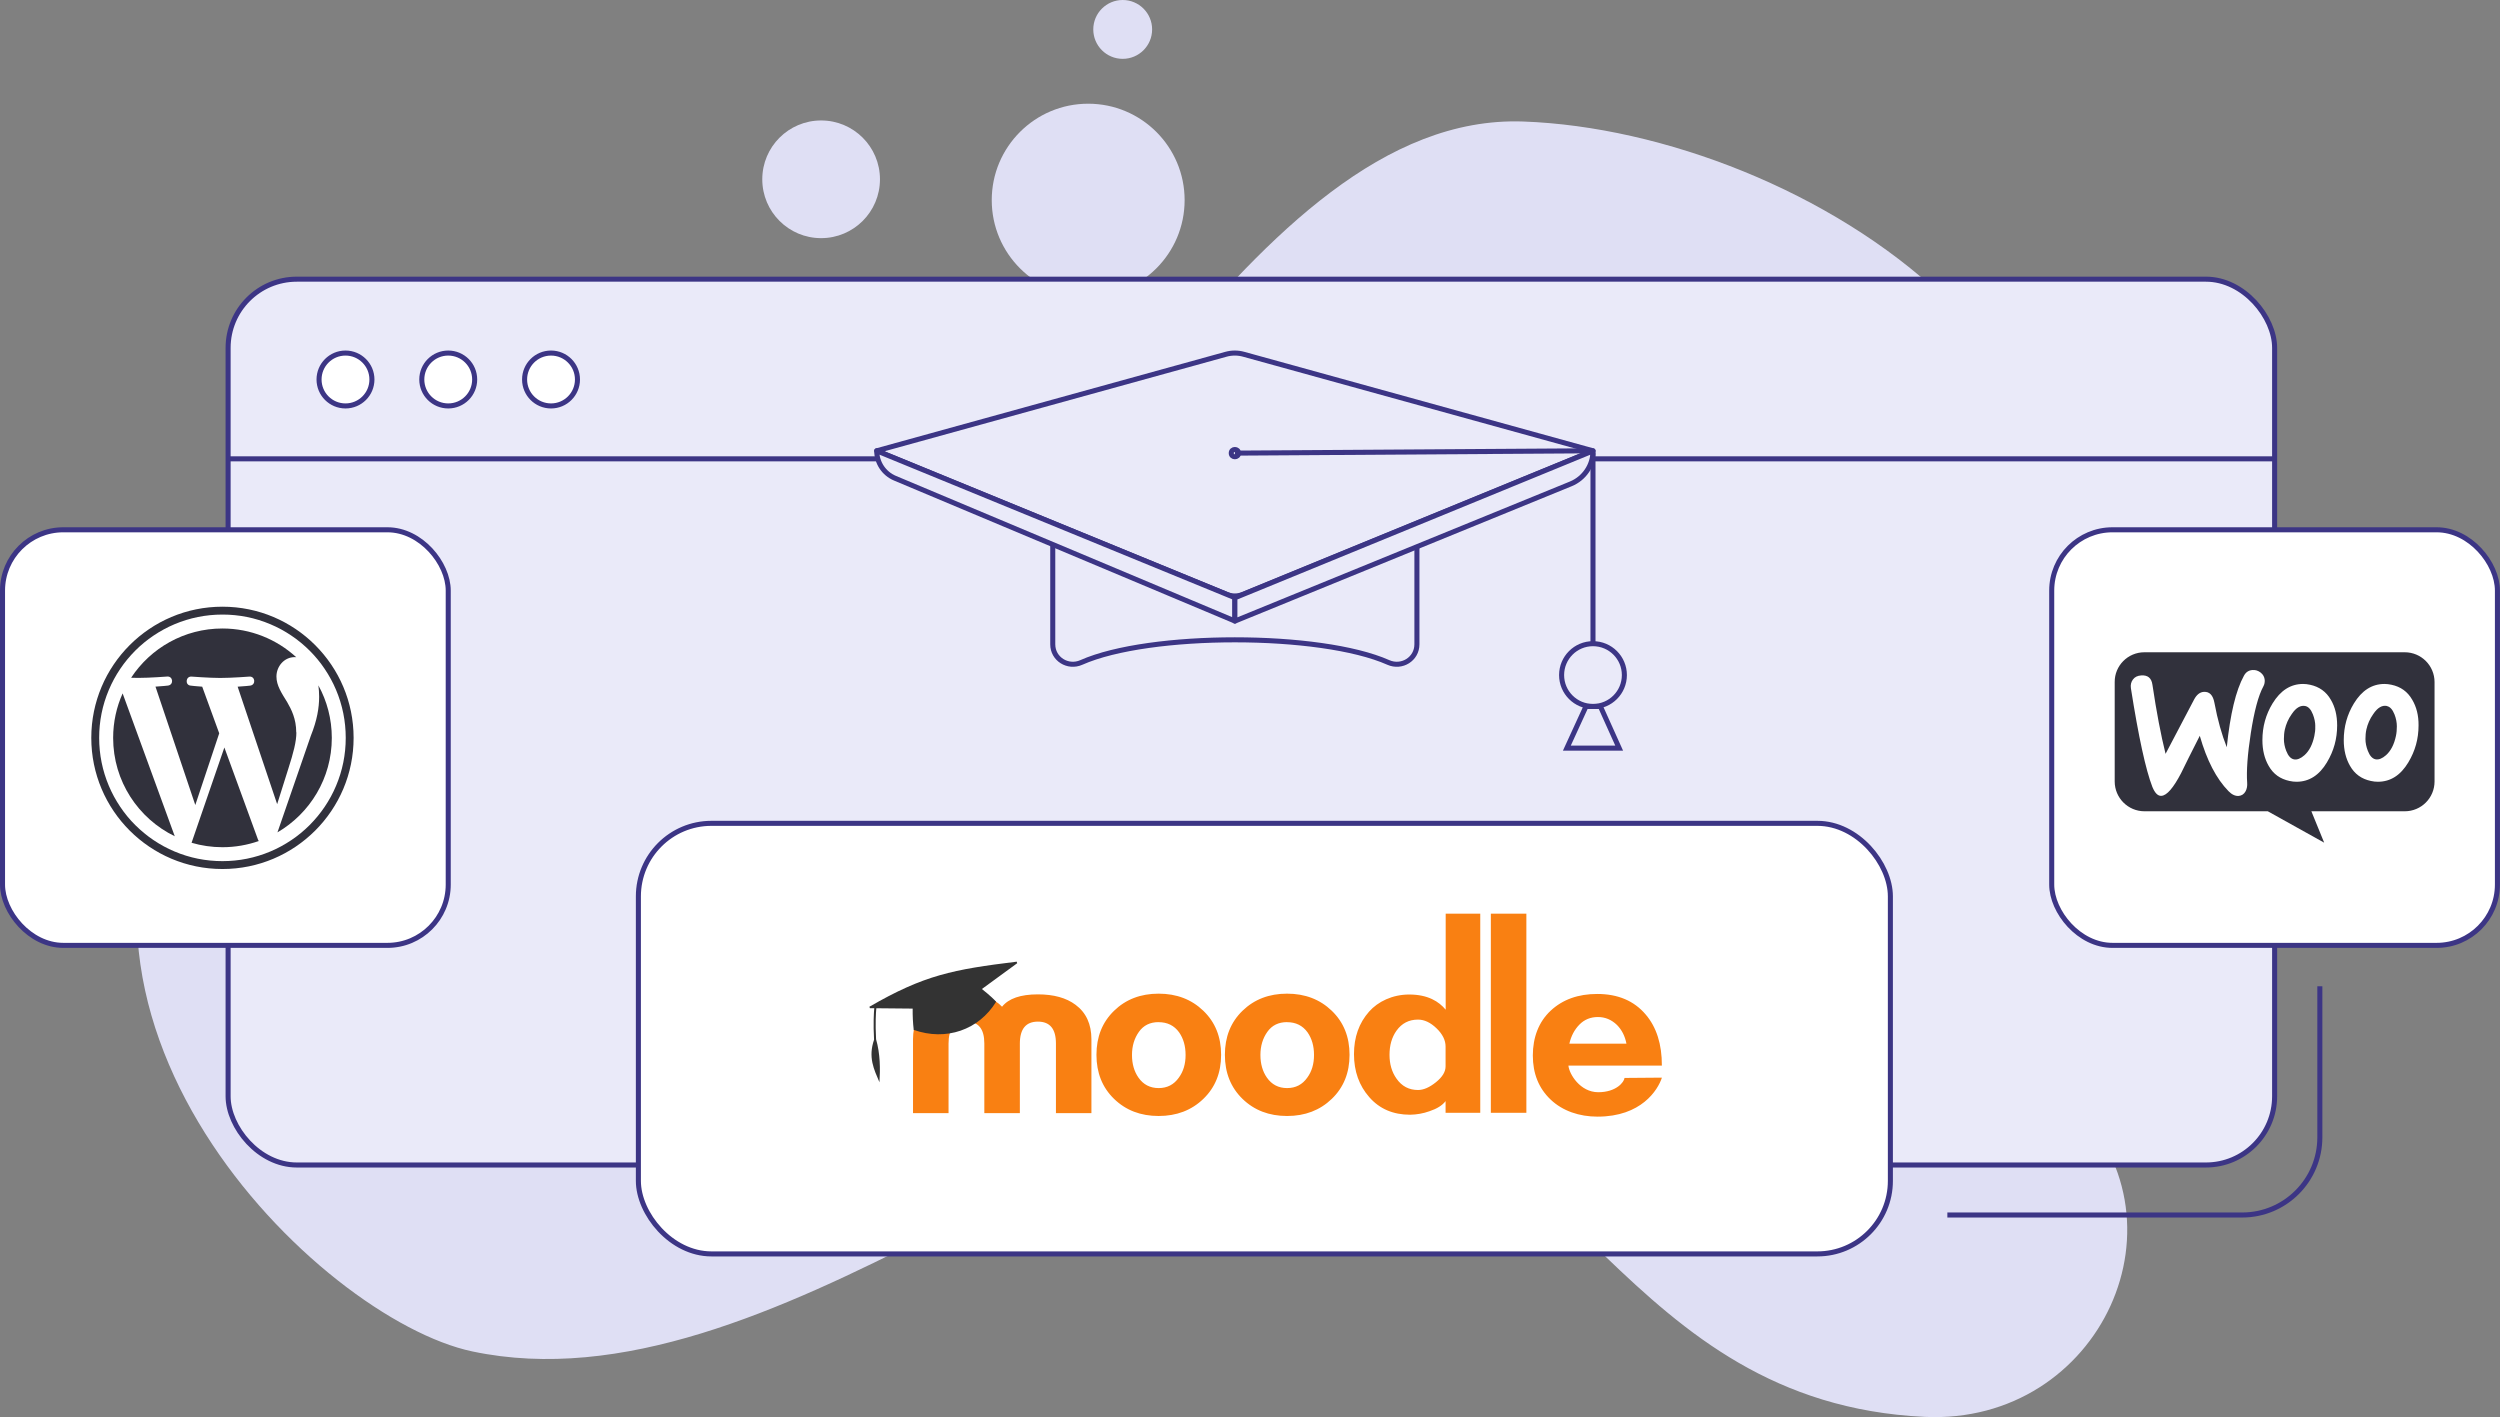 <?xml version="1.0" encoding="UTF-8"?>
<svg id="Layer_1" data-name="Layer 1" xmlns="http://www.w3.org/2000/svg" version="1.1" viewBox="0 0 495.39 280.81">
  <rect x="0" y="0" width="495.39" height="280.81" fill="#808080" stroke="none"/>
  <defs>
    <style>
      .cls-1, .cls-2, .cls-3, .cls-4 {
        stroke: #3c3585;
      }

      .cls-1, .cls-2, .cls-4 {
        stroke-miterlimit: 10;
      }

      .cls-1, .cls-3 {
        fill: #eaeaf9;
      }

      .cls-5 {
        fill: #dfdff4;
      }

      .cls-5, .cls-6, .cls-7, .cls-8, .cls-9 {
        stroke-width: 0px;
      }

      .cls-2, .cls-9 {
        fill: #fff;
      }

      .cls-6 {
        fill: #333;
      }

      .cls-7 {
        fill: #31313c;
      }

      .cls-8 {
        fill: #f98012;
      }

      .cls-3 {
        stroke-linejoin: round;
      }

      .cls-4 {
        fill: none;
      }
    </style>
  </defs>
  <g>
    <path class="cls-5" d="M409.77,217.61c25.55,23.81,6.44,64.82-28.44,63.15-59.33-2.83-70.76-60.43-116.17-65.19-45.41-4.76-112.56,64.72-171.58,52.22-30.47-6.45-92.46-67.22-54.56-124.62,40.97-62.06,104.62-22.24,137.74-23.25,33.12-1.01,69.98-97.82,125.09-95.84s133.83,51.13,98.21,118.17c-19.14,36.01-6.28,60.45,9.71,75.36Z"/>
    <circle class="cls-5" cx="162.71" cy="35.53" r="11.66"/>
    <circle class="cls-5" cx="222.47" cy="5.83" r="5.83"/>
    <circle class="cls-5" cx="215.63" cy="39.66" r="19.11"/>
  </g>
  <g>
    <rect class="cls-1" x="45.2" y="55.32" width="405.53" height="175.53" rx="13.61" ry="13.61"/>
    <g>
      <rect class="cls-2" x=".5" y="104.98" width="88.32" height="82.35" rx="12.05" ry="12.05"/>
      <g id="W_Mark" data-name="W Mark">
        <g>
          <path class="cls-7" d="M44.08,121.78c3.3,0,6.49.64,9.51,1.92,1.45.61,2.85,1.37,4.15,2.25,1.3.87,2.51,1.88,3.62,2.98,1.11,1.11,2.11,2.32,2.98,3.62.88,1.31,1.64,2.7,2.25,4.15,1.27,3.01,1.92,6.21,1.92,9.51s-.64,6.49-1.92,9.51c-.61,1.45-1.37,2.85-2.25,4.15-.87,1.3-1.88,2.51-2.98,3.62-1.11,1.11-2.32,2.11-3.62,2.98-1.31.88-2.7,1.64-4.15,2.25-3.01,1.27-6.21,1.92-9.51,1.92s-6.49-.64-9.51-1.92c-1.45-.61-2.85-1.37-4.15-2.25-1.3-.87-2.51-1.88-3.62-2.98s-2.11-2.32-2.98-3.62c-.88-1.31-1.64-2.7-2.25-4.15-1.27-3.01-1.92-6.21-1.92-9.51s.64-6.49,1.92-9.51c.61-1.45,1.37-2.85,2.25-4.15.87-1.3,1.88-2.51,2.98-3.62,1.11-1.11,2.32-2.11,3.62-2.98,1.31-.88,2.7-1.64,4.15-2.25,3.01-1.27,6.21-1.92,9.51-1.92M44.08,120.22c-14.36,0-25.99,11.64-25.99,25.99s11.64,25.99,25.99,25.99,25.99-11.64,25.99-25.99-11.64-25.99-25.99-25.99h0Z"/>
          <path class="cls-7" d="M22.42,146.22c0,8.57,4.98,15.98,12.21,19.49l-10.33-28.31c-1.21,2.69-1.88,5.68-1.88,8.82ZM58.7,145.12c0-2.68-.96-4.54-1.79-5.98-1.1-1.79-2.13-3.29-2.13-5.08,0-1.99,1.51-3.85,3.64-3.85.1,0,.19,0,.28.02-3.85-3.53-8.99-5.69-14.63-5.69-7.56,0-14.22,3.88-18.09,9.76.51.02.99.03,1.4.03,2.27,0,5.77-.27,5.77-.27,1.17-.07,1.31,1.65.14,1.79,0,0-1.17.14-2.48.21l7.89,23.46,4.74-14.21-3.37-9.24c-1.17-.07-2.27-.21-2.27-.21-1.17-.07-1.03-1.85.14-1.79,0,0,3.57.27,5.71.27,2.27,0,5.78-.27,5.78-.27,1.17-.07,1.31,1.65.14,1.79,0,0-1.18.14-2.48.21l7.83,23.28,2.23-7.08c.99-3.09,1.58-5.29,1.58-7.14h0ZM44.46,148.12l-6.5,18.88c1.94.57,3.99.88,6.12.88,2.52,0,4.94-.44,7.19-1.22-.05-.09-.11-.19-.15-.3l-6.66-18.24ZM63.09,135.83c.09.69.15,1.43.15,2.23,0,2.19-.41,4.67-1.65,7.75l-6.61,19.13c6.44-3.76,10.77-10.73,10.77-18.72,0-3.76-.96-7.31-2.65-10.39Z"/>
        </g>
      </g>
    </g>
    <g>
      <rect class="cls-9" x="406.56" y="104.98" width="88.32" height="82.35" rx="12.05" ry="12.05"/>
      <rect class="cls-4" x="406.56" y="104.98" width="88.32" height="82.35" rx="12.05" ry="12.05"/>
    </g>
    <path class="cls-7" d="M458.79,143.91c0-.75-.16-1.54-.47-2.34-.39-1-.9-1.54-1.52-1.67-.93-.18-1.83.33-2.68,1.6-.7.98-1.13,2.01-1.37,3.07-.13.59-.18,1.24-.18,1.88,0,.75.15,1.55.46,2.34.39,1.01.9,1.55,1.52,1.68.64.13,1.34-.16,2.09-.82.95-.85,1.6-2.11,1.96-3.81.13-.59.21-1.24.18-1.91ZM458.79,143.91c0-.75-.16-1.54-.47-2.34-.39-1-.9-1.54-1.52-1.67-.93-.18-1.83.33-2.68,1.6-.7.98-1.13,2.01-1.37,3.07-.13.59-.18,1.24-.18,1.88,0,.75.15,1.55.46,2.34.39,1.01.9,1.55,1.52,1.68.64.13,1.34-.16,2.09-.82.95-.85,1.6-2.11,1.96-3.81.13-.59.21-1.24.18-1.91ZM476.5,129.25h-51.58c-3.27,0-5.91,2.67-5.88,5.91v19.69c0,3.26,2.64,5.91,5.91,5.91h24.43l11.17,6.22-2.54-6.22h18.5c3.27,0,5.91-2.64,5.91-5.91v-19.69c0-3.26-2.64-5.91-5.91-5.91ZM445.29,155.09c.05.64-.05,1.21-.31,1.7-.31.57-.77.87-1.36.93-.67.05-1.37-.26-2.03-.95-2.4-2.45-4.3-6.1-5.69-10.97-1.68,3.3-2.91,5.77-3.71,7.42-1.52,2.91-2.81,4.41-3.89,4.48-.7.05-1.29-.54-1.8-1.78-1.31-3.38-2.73-9.89-4.25-19.55-.1-.67.05-1.26.41-1.73.36-.49.9-.75,1.62-.8,1.31-.1,2.06.52,2.24,1.86.8,5.38,1.67,9.94,2.6,13.68l5.64-10.74c.51-.98,1.16-1.49,1.93-1.54,1.13-.08,1.83.64,2.11,2.16.64,3.43,1.47,6.34,2.45,8.81.67-6.54,1.8-11.26,3.4-14.17.39-.72.95-1.08,1.7-1.13.59-.05,1.13.13,1.62.51.49.39.75.88.8,1.47.02.46-.05.85-.26,1.24-1.01,1.85-1.83,4.97-2.5,9.3-.65,4.2-.88,7.47-.72,9.82ZM461.11,151.05c-1.54,2.58-3.55,3.86-6.05,3.86-.44,0-.9-.05-1.39-.16-1.83-.39-3.2-1.36-4.12-2.99-.82-1.42-1.24-3.12-1.24-5.1,0-2.65.67-5.07,2.01-7.27,1.57-2.57,3.58-3.86,6.05-3.86.44,0,.9.05,1.39.16,1.8.39,3.2,1.36,4.12,2.99.82,1.39,1.24,3.06,1.24,5.07,0,2.65-.67,5.07-2.01,7.29ZM477.24,151.05c-1.55,2.58-3.55,3.86-6.06,3.86-.44,0-.9-.05-1.39-.16-1.83-.39-3.19-1.36-4.12-2.99-.82-1.42-1.24-3.12-1.24-5.1,0-2.65.67-5.07,2.01-7.27,1.57-2.57,3.58-3.86,6.06-3.86.44,0,.9.05,1.39.16,1.83.39,3.19,1.36,4.12,2.99.82,1.39,1.26,3.06,1.24,5.07,0,2.65-.67,5.07-2.01,7.29ZM472.96,139.89c-.93-.18-1.83.33-2.68,1.6-.7.98-1.13,2.01-1.37,3.07-.13.59-.18,1.24-.18,1.88,0,.75.16,1.55.47,2.34.39,1.01.9,1.55,1.52,1.68.64.13,1.34-.16,2.09-.82.95-.85,1.6-2.11,1.96-3.81.13-.59.18-1.24.18-1.91,0-.75-.15-1.54-.46-2.34-.39-1-.9-1.54-1.52-1.67ZM458.32,141.57c-.39-1-.9-1.54-1.52-1.67-.93-.18-1.83.33-2.68,1.6-.7.98-1.13,2.01-1.37,3.07-.13.59-.18,1.24-.18,1.88,0,.75.15,1.55.46,2.34.39,1.01.9,1.55,1.52,1.68.64.13,1.34-.16,2.09-.82.95-.85,1.6-2.11,1.96-3.81.13-.59.21-1.24.18-1.91,0-.75-.16-1.54-.47-2.34Z"/>
    <rect class="cls-2" x="126.5" y="163.15" width="248.09" height="85.32" rx="14.47" ry="14.47"/>
    <g>
      <path class="cls-8" d="M209.24,220.58v-13.81c0-2.89-1.19-4.33-3.57-4.33-2.38,0-3.57,1.44-3.58,4.33v13.81h-7.04v-13.81c0-2.89-1.17-4.33-3.52-4.33-2.39,0-3.58,1.44-3.57,4.33v13.81h-7.04v-14.63c0-3.01,1.05-5.29,3.14-6.84,1.84-1.38,4.33-2.07,7.47-2.07s5.53.82,7.03,2.45c1.3-1.63,3.66-2.45,7.1-2.45,3.14,0,5.63.69,7.47,2.07,2.09,1.55,3.14,3.83,3.14,6.84v14.63h-7.03ZM295.42,220.51v-39.46h7.04v39.46h-7.04ZM286.45,220.51v-2.32c-.63.84-1.7,1.51-3.2,2.01-1.23.44-2.53.67-3.83.69-3.35,0-6.04-1.15-8.07-3.46-2.03-2.3-3.05-5.15-3.05-8.55,0-3.35.99-6.16,2.99-8.42,1.77-2,4.64-3.39,7.95-3.39,3.73,0,5.9,1.4,7.23,3.01v-19.03h6.85v39.46h-6.85ZM286.45,207.38c0-1.26-.6-2.46-1.79-3.61-1.19-1.15-2.42-1.73-3.67-1.73-1.8,0-3.22.73-4.27,2.2-.92,1.3-1.38,2.89-1.38,4.78,0,1.84.46,3.41,1.38,4.71,1.05,1.51,2.47,2.26,4.27,2.26,1.09,0,2.27-.51,3.55-1.54,1.28-1.03,1.92-2.08,1.91-3.17v-3.9ZM255.04,221.14c-3.56,0-6.5-1.13-8.83-3.39-2.32-2.26-3.49-5.17-3.49-8.73,0-3.56,1.16-6.47,3.49-8.73s5.27-3.39,8.83-3.39c3.56,0,6.51,1.13,8.86,3.39,2.35,2.26,3.52,5.17,3.52,8.73,0,3.56-1.17,6.47-3.52,8.73-2.35,2.26-5.3,3.39-8.85,3.39ZM255.04,202.54c-1.7,0-3,.64-3.91,1.93-.91,1.28-1.37,2.81-1.37,4.58s.43,3.26,1.28,4.48c.97,1.39,2.31,2.08,4.01,2.08,1.7,0,3.03-.7,4-2.08.89-1.22,1.33-2.71,1.33-4.48s-.43-3.26-1.28-4.48c-.97-1.35-2.33-2.02-4.07-2.02h0ZM229.59,221.14c-3.56,0-6.5-1.13-8.83-3.39-2.33-2.26-3.49-5.17-3.49-8.73,0-3.56,1.16-6.47,3.49-8.73,2.32-2.26,5.27-3.39,8.83-3.39,3.56,0,6.51,1.13,8.86,3.39,2.35,2.26,3.52,5.17,3.52,8.73,0,3.56-1.17,6.47-3.52,8.73-2.34,2.26-5.3,3.39-8.86,3.39ZM229.59,202.54c-1.7,0-3,.64-3.91,1.93-.91,1.28-1.37,2.81-1.37,4.58,0,1.77.43,3.26,1.28,4.48.97,1.39,2.31,2.08,4.01,2.08,1.7,0,3.03-.7,4-2.08.89-1.22,1.33-2.71,1.33-4.48s-.43-3.26-1.28-4.48c-.97-1.35-2.33-2.02-4.07-2.02h0ZM310.79,211.15c.15,1.68,2.33,5.28,5.91,5.28s5.13-2.01,5.21-2.83l7.41-.06c-.81,2.47-4.1,7.73-12.76,7.73-3.6,0-6.9-1.12-9.27-3.36s-3.55-5.16-3.55-8.76,1.18-6.69,3.55-8.89c2.37-2.2,5.43-3.3,9.21-3.3,4.1,0,7.31,1.36,9.61,4.08,2.14,2.51,3.21,5.88,3.2,10.11h-18.53ZM322.29,206.81c-.29-1.51-.92-2.74-1.88-3.71-1.09-1.05-2.35-1.57-3.77-1.57-1.47,0-2.69.5-3.68,1.51-.98,1.01-1.64,2.26-1.98,3.77h11.31Z"/>
      <path class="cls-6" d="M194.58,195.97l6.98-5.1-.09-.31c-12.6,1.55-18.33,2.64-29.19,8.93l.1.29h.86c-.08.88-.22,3.02-.04,6.25-1.2,3.49-.03,5.85,1.07,8.43.17-2.68.16-5.61-.67-8.53-.17-3.21-.03-5.32.05-6.14l7.2.07c-.02,1.41.05,2.82.21,4.22,6.43,2.26,12.9,0,16.33-5.58-.95-1.07-2.82-2.52-2.82-2.52h0Z"/>
    </g>
    <line class="cls-2" x1="45.2" y1="90.92" x2="450.72" y2="90.92"/>
    <g>
      <g>
        <path class="cls-3" d="M208.61,103.73v23.95c0,2.91,3,4.77,5.66,3.59,13.48-5.98,47.36-5.98,60.84,0,2.66,1.18,5.66-.68,5.66-3.59v-23.3"/>
        <path class="cls-3" d="M315.66,89.33l-69.37,28.45c-1.03.42-2.18.42-3.2,0l-69.37-28.45,69.21-19.13c1.15-.32,2.36-.32,3.51,0l69.21,19.13Z"/>
        <path class="cls-3" d="M173.73,89.33h0c0,2.37,1.42,4.51,3.61,5.43l67.36,28.3v-4.62l-70.97-29.11Z"/>
        <path class="cls-3" d="M244.7,123.07l66.57-27.19c2.66-1.09,4.4-3.67,4.4-6.54h0s-70.97,29.11-70.97,29.11v4.62Z"/>
        <path class="cls-4" d="M244.7,89.79l70.34-.46c.34,0,.62.28.62.62v37.59"/>
        <circle class="cls-1" cx="315.66" cy="133.77" r="6.22"/>
      </g>
      <circle class="cls-4" cx="244.7" cy="89.79" r=".72"/>
    </g>
    <g>
      <circle class="cls-2" cx="68.46" cy="75.2" r="5.24"/>
      <circle class="cls-2" cx="88.82" cy="75.2" r="5.24"/>
      <circle class="cls-2" cx="109.19" cy="75.2" r="5.24"/>
    </g>
    <path class="cls-4" d="M385.88,240.76h58.43c8.49,0,15.38-6.89,15.38-15.38v-29.95"/>
    <polygon class="cls-1" points="314.27 139.99 310.48 148.25 320.85 148.25 317.13 139.99 314.27 139.99"/>
  </g>
</svg>